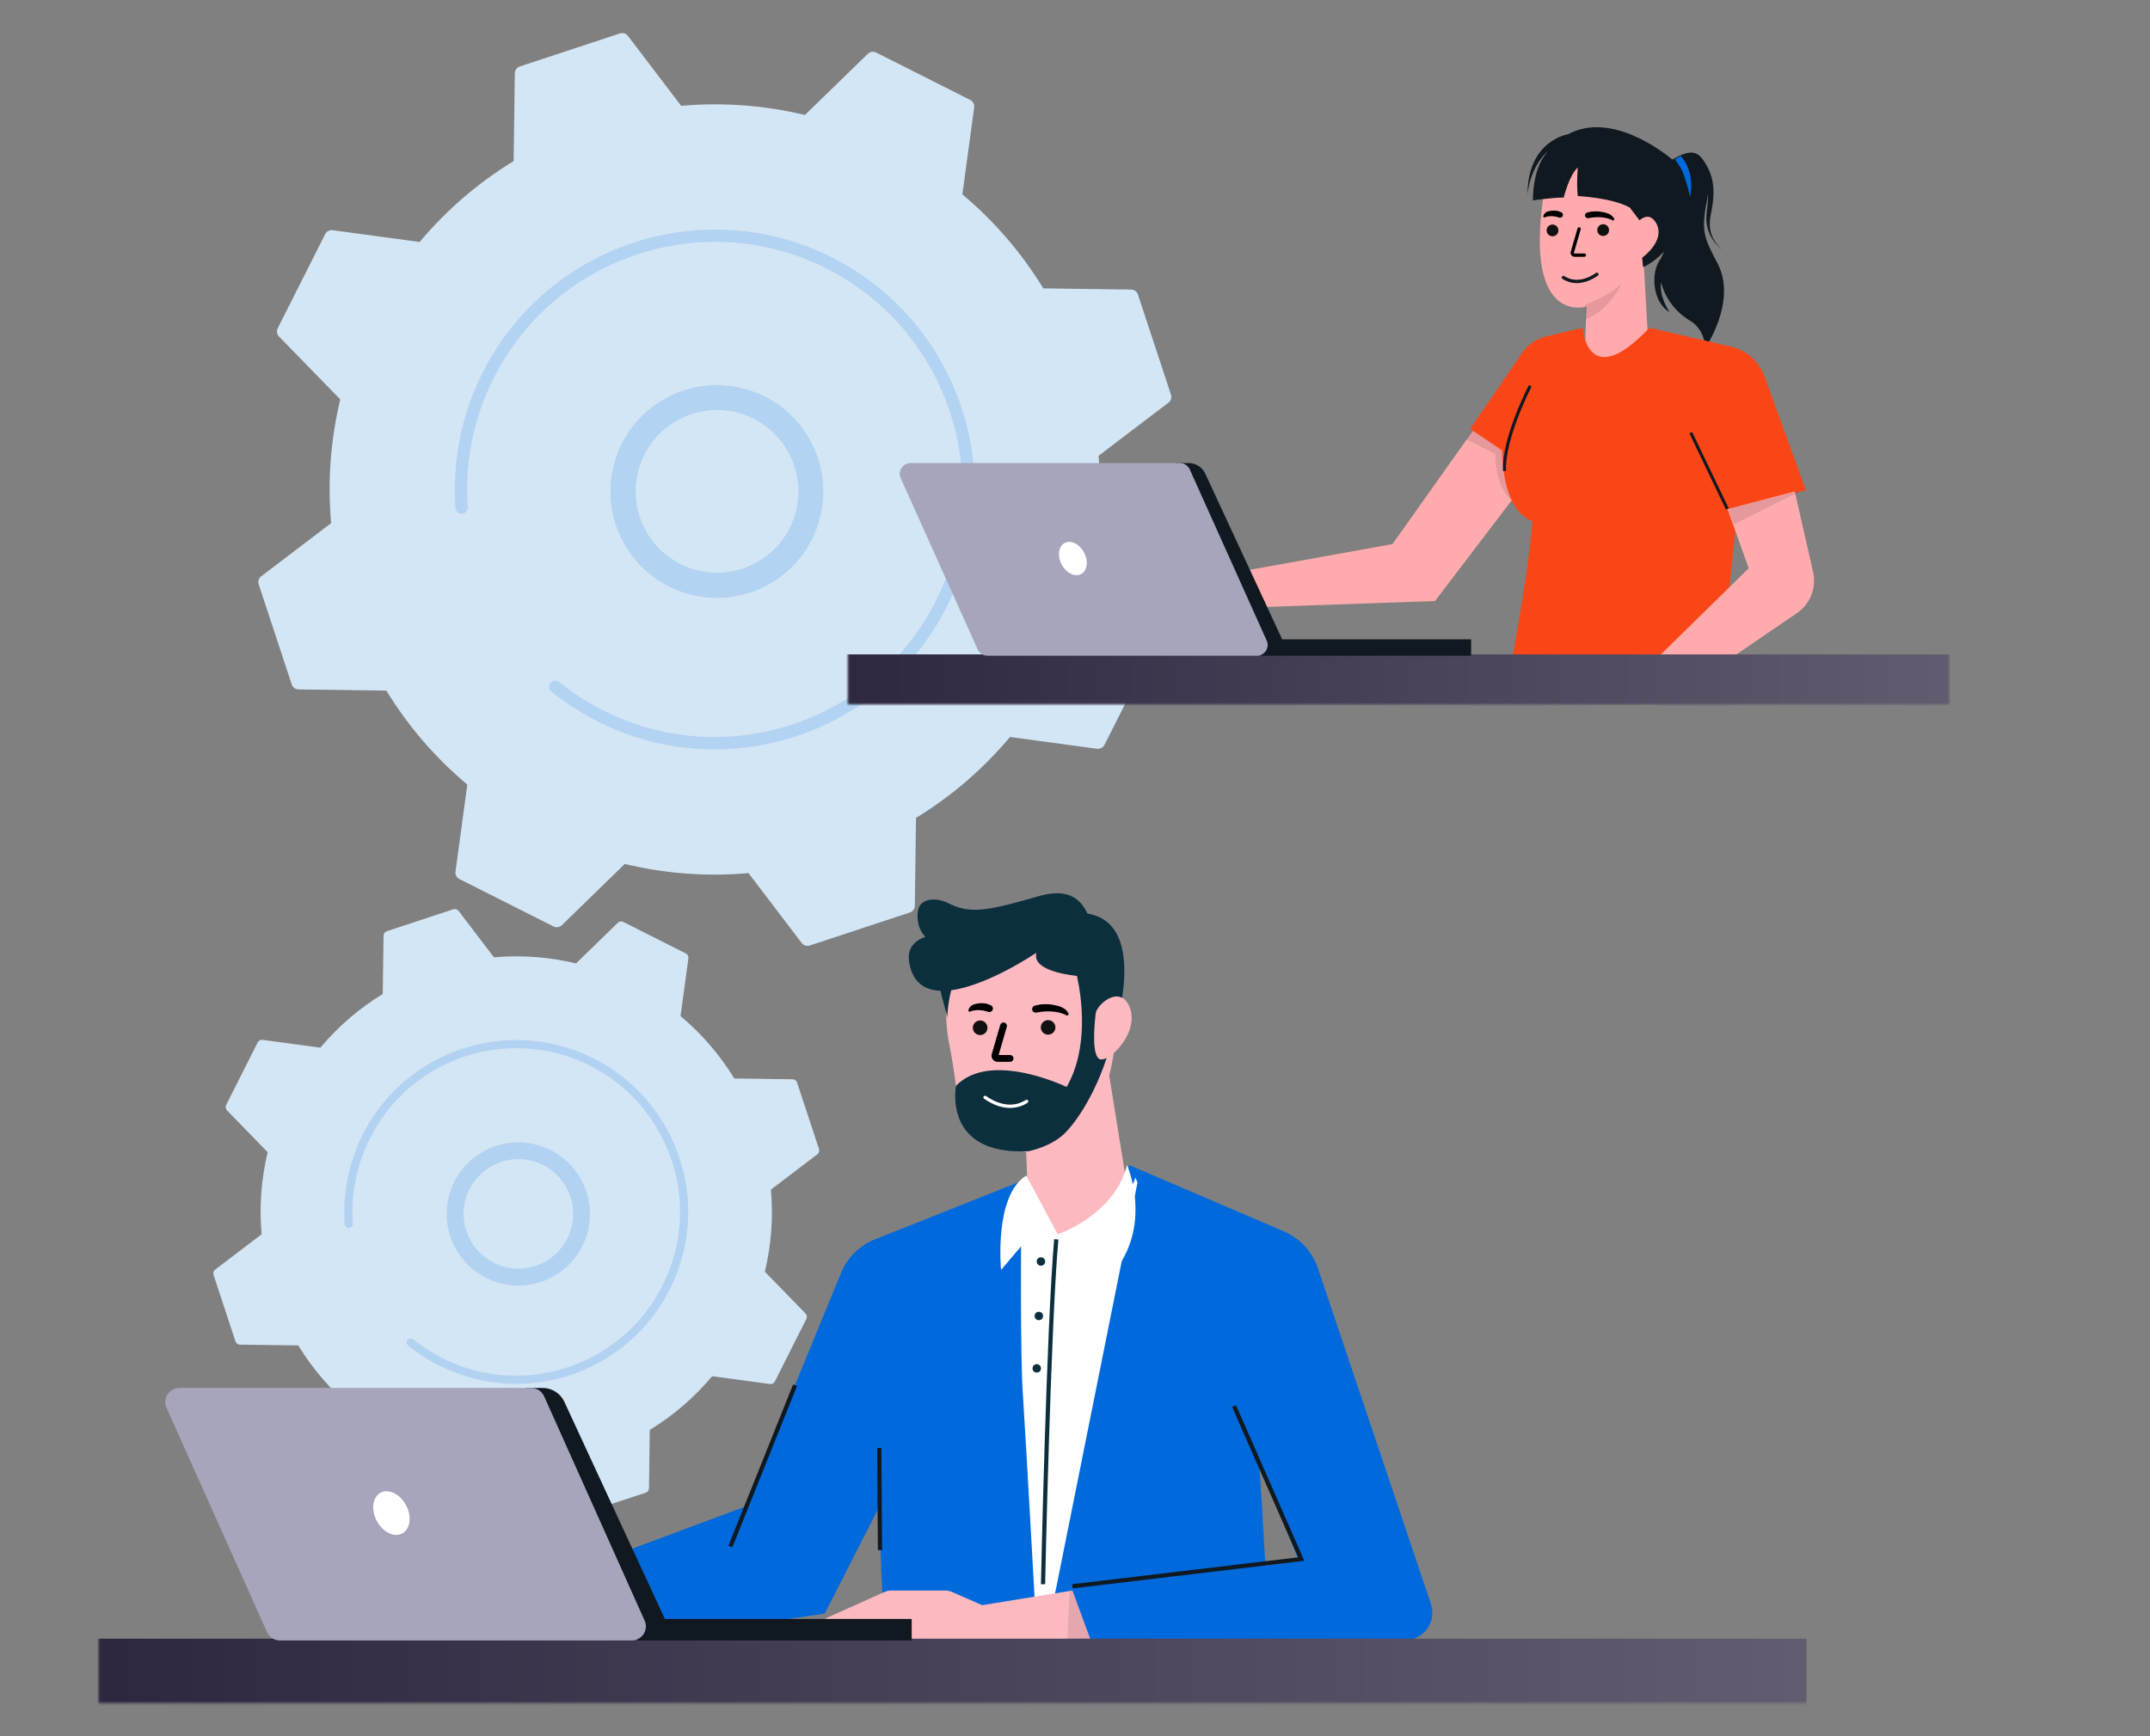 <?xml version="1.0" encoding="UTF-8"?>
<svg width="650px" height="525px" viewBox="0 0 650 525" version="1.1" xmlns="http://www.w3.org/2000/svg" xmlns:xlink="http://www.w3.org/1999/xlink">
    <rect x="0" y="0" width="650" height="525" fill="#808080" stroke="none"/>
    <title>Artboard</title>
    <defs>
        <rect id="path-1" x="0.032" y="0" width="589.167" height="266.115"></rect>
        <linearGradient x1="0%" y1="50%" x2="100%" y2="50%" id="linearGradient-3">
            <stop stop-color="#2B233C" offset="0%"></stop>
            <stop stop-color="#635C70" offset="100%"></stop>
        </linearGradient>
        <rect id="path-4" x="0.032" y="0" width="332.953" height="202.99"></rect>
        <linearGradient x1="59.273%" y1="51.863%" x2="79.62%" y2="112.967%" id="linearGradient-6">
            <stop stop-color="#2B233C" offset="0%"></stop>
            <stop stop-color="#635C70" offset="100%"></stop>
        </linearGradient>
        <linearGradient x1="41.163%" y1="-10.452%" x2="67.51%" y2="93.46%" id="linearGradient-7">
            <stop stop-color="#2B233C" offset="0%"></stop>
            <stop stop-color="#635C70" offset="100%"></stop>
        </linearGradient>
        <linearGradient x1="0%" y1="50%" x2="100%" y2="50%" id="linearGradient-8">
            <stop stop-color="#2B233C" offset="0%"></stop>
            <stop stop-color="#635C70" offset="100%"></stop>
        </linearGradient>
        <linearGradient x1="94.794%" y1="49.904%" x2="10.828%" y2="50.109%" id="linearGradient-9">
            <stop stop-color="#2B233C" offset="0%"></stop>
            <stop stop-color="#635C70" offset="100%"></stop>
        </linearGradient>
        <linearGradient x1="0%" y1="50%" x2="100%" y2="50%" id="linearGradient-10">
            <stop stop-color="#2B233C" offset="0%"></stop>
            <stop stop-color="#635C70" offset="100%"></stop>
        </linearGradient>
    </defs>
    <g id="Artboard" stroke="none" stroke-width="1" fill="none" fill-rule="evenodd">
        <g id="Group-18" transform="translate(29.798, 10)">
            <g id="Asset-1" transform="translate(48.304, 0)" fill-rule="nonzero">
                <path d="M10.099,196.973 C10.389,197.855 11.206,198.457 12.134,198.473 L38.705,198.831 C45.264,209.57 53.529,219.169 63.176,227.25 L59.608,253.564 C59.483,254.486 59.957,255.386 60.788,255.806 L89.252,270.153 C90.084,270.571 91.089,270.416 91.756,269.767 L110.786,251.246 C123.019,254.194 135.651,255.128 148.185,254.011 L164.281,275.155 C164.845,275.896 165.816,276.198 166.701,275.908 L196.973,265.925 C197.854,265.635 198.455,264.818 198.471,263.89 L198.831,237.32 C209.571,230.763 219.17,222.498 227.248,212.85 L253.566,216.418 C254.489,216.545 255.39,216.07 255.808,215.237 L270.153,186.777 C270.572,185.945 270.418,184.939 269.769,184.271 L251.245,165.241 C254.195,153.008 255.129,140.376 254.011,127.842 L275.158,111.75 C275.897,111.184 276.198,110.213 275.908,109.328 L265.925,79.059 C265.634,78.177 264.818,77.575 263.889,77.559 L237.319,77.201 C230.76,66.462 222.494,56.863 212.848,48.782 L216.416,22.468 C216.54,21.545 216.066,20.645 215.235,20.226 L186.772,5.878 C185.94,5.459 184.934,5.614 184.268,6.265 L165.238,24.777 C153.004,21.827 140.371,20.891 127.835,22.006 L111.742,0.862 C111.179,0.121 110.207,-0.181 109.323,0.109 L79.045,10.098 C78.163,10.388 77.562,11.205 77.547,12.133 L77.186,38.703 C66.446,45.259 56.847,53.525 48.769,63.173 L22.452,59.605 C21.529,59.479 20.628,59.953 20.21,60.786 L5.865,89.246 C5.446,90.078 5.6,91.084 6.249,91.752 L24.773,110.782 C21.823,123.015 20.888,135.647 22.004,148.18 L0.86,164.273 C0.12,164.838 -0.182,165.81 0.11,166.695 L10.099,196.973 Z" id="Path" fill="#D3E6F5"></path>
                <path d="M127.109,168.67 C110.947,162.473 102.584,144.6 108.183,128.221 C113.782,111.842 131.336,102.828 147.909,107.821 C164.483,112.815 174.135,130.026 169.754,146.772 C165.373,163.518 148.529,173.796 131.634,170.033 C130.094,169.69 128.582,169.235 127.109,168.67 Z M147.51,115.632 C146.37,115.197 145.199,114.843 144.007,114.576 C131.094,111.708 118.225,119.567 114.879,132.365 C111.532,145.163 118.907,158.315 131.571,162.136 C144.236,165.956 157.653,159.076 161.942,146.562 C166.231,134.049 159.855,120.384 147.51,115.632 L147.51,115.632 Z" id="Shape" fill-opacity="0.155" fill="#0069DC"></path>
                <path d="M110.023,211.445 C107.508,210.481 105.043,209.391 102.638,208.178 L102.638,208.178 C101.875,207.795 101.121,207.398 100.369,206.989 C96.68,204.979 93.157,202.678 89.834,200.107 L89.697,200.003 L89.315,199.713 L88.575,199.132 C87.945,198.626 87.711,197.772 87.995,197.015 C88.066,196.833 88.164,196.663 88.285,196.51 C88.928,195.713 90.093,195.583 90.895,196.22 C95.044,199.564 99.535,202.458 104.294,204.853 C127.979,216.798 155.058,214.92 176.335,202.274 C188.56,195.014 198.45,184.402 204.833,171.696 C205.99,169.402 207.029,167.051 207.948,164.652 C221.595,128.796 205.939,88.425 171.688,71.148 C134.837,52.56 89.738,67.44 71.164,104.299 C70.022,106.567 68.995,108.891 68.087,111.262 C64.163,121.499 62.541,132.475 63.335,143.41 C63.379,144.418 62.614,145.278 61.608,145.352 C60.602,145.426 59.72,144.686 59.616,143.683 C58.592,129.505 61.43,115.315 67.828,102.622 C87.33,63.921 134.689,48.316 173.371,67.809 C209.333,85.942 225.775,128.326 211.453,165.972 C210.489,168.497 209.398,170.971 208.183,173.385 C190.042,209.346 147.661,225.779 110.023,211.445 Z" id="Path" fill-opacity="0.155" fill="#0069DC"></path>
            </g>
            <g id="Asset-1-Copy" transform="translate(34.689, 264.877)" fill-rule="nonzero">
                <path d="M6.702,130.726 C6.895,131.312 7.437,131.712 8.053,131.722 L25.688,131.959 C30.041,139.087 35.526,145.457 41.928,150.821 L39.56,168.284 C39.478,168.897 39.792,169.494 40.344,169.772 L59.234,179.295 C59.786,179.572 60.453,179.469 60.896,179.038 L73.526,166.746 C81.645,168.703 90.029,169.323 98.347,168.582 L109.03,182.614 C109.404,183.106 110.048,183.307 110.635,183.114 L130.726,176.488 C131.311,176.296 131.71,175.753 131.72,175.138 L131.96,157.504 C139.088,153.152 145.458,147.667 150.819,141.264 L168.286,143.632 C168.898,143.716 169.497,143.401 169.774,142.848 L179.294,123.96 C179.572,123.408 179.47,122.74 179.04,122.296 L166.746,109.667 C168.703,101.548 169.323,93.164 168.581,84.846 L182.616,74.166 C183.107,73.79 183.306,73.146 183.114,72.558 L176.488,52.47 C176.295,51.884 175.753,51.485 175.137,51.474 L157.503,51.237 C153.15,44.109 147.664,37.739 141.262,32.375 L143.63,14.912 C143.713,14.299 143.398,13.702 142.847,13.424 L123.956,3.901 C123.404,3.623 122.736,3.726 122.294,4.158 L109.665,16.444 C101.545,14.486 93.161,13.865 84.841,14.605 L74.161,0.572 C73.787,0.08 73.142,-0.12 72.555,0.072 L52.46,6.702 C51.875,6.895 51.476,7.437 51.466,8.053 L51.227,25.686 C44.099,30.038 37.728,35.523 32.367,41.927 L14.901,39.559 C14.288,39.475 13.69,39.79 13.413,40.342 L3.892,59.23 C3.614,59.782 3.716,60.45 4.147,60.894 L16.441,73.523 C14.484,81.642 13.863,90.026 14.604,98.344 L0.571,109.024 C0.079,109.399 -0.12,110.045 0.073,110.632 L6.702,130.726 Z" id="Path" fill="#D3E6F5"></path>
                <path d="M84.459,112.433 C73.581,108.262 67.952,96.232 71.721,85.207 C75.489,74.183 87.304,68.116 98.459,71.477 C109.615,74.838 116.112,86.422 113.163,97.694 C110.214,108.965 98.876,115.883 87.505,113.351 C86.468,113.12 85.45,112.813 84.459,112.433 Z M98.191,76.735 C97.423,76.441 96.635,76.204 95.833,76.023 C87.142,74.093 78.48,79.383 76.227,87.997 C73.975,96.611 78.939,105.463 87.463,108.035 C95.987,110.606 105.018,105.975 107.905,97.553 C110.792,89.13 106.5,79.933 98.191,76.735 L98.191,76.735 Z" id="Shape" fill-opacity="0.16" fill="#0069DC"></path>
                <path d="M73.083,140.165 C71.42,139.528 69.789,138.807 68.198,138.005 L68.198,138.005 C67.694,137.751 67.195,137.488 66.698,137.218 C64.258,135.889 61.927,134.367 59.729,132.666 L59.639,132.597 L59.386,132.405 L58.897,132.021 C58.48,131.686 58.325,131.122 58.513,130.621 C58.56,130.501 58.625,130.388 58.705,130.287 C59.13,129.76 59.901,129.674 60.432,130.095 C63.175,132.307 66.146,134.221 69.294,135.806 C84.96,143.706 102.87,142.464 116.943,134.1 C125.029,129.297 131.57,122.279 135.792,113.875 C136.557,112.357 137.245,110.802 137.853,109.216 C146.878,85.5 136.524,58.798 113.87,47.37 C89.495,35.076 59.666,44.918 47.381,69.297 C46.626,70.797 45.946,72.334 45.345,73.903 C42.75,80.674 41.677,87.933 42.203,95.166 C42.232,95.832 41.726,96.401 41.06,96.45 C40.395,96.499 39.811,96.01 39.743,95.346 C39.066,85.969 40.943,76.583 45.175,68.188 C58.074,42.59 89.397,32.269 114.982,45.162 C138.769,57.156 149.644,85.189 140.17,110.089 C139.533,111.758 138.811,113.395 138.008,114.991 C126.009,138.777 97.977,149.646 73.083,140.165 Z" id="Path" fill-opacity="0.16" fill="#0069DC"></path>
            </g>
            <g id="Group-17">
                <g id="Group-16" transform="translate(0, 238.885)">
                    <mask id="mask-2" fill="white">
                        <use xlink:href="#path-1"></use>
                    </mask>
                    <g id="Rectangle"></g>
                    <g id="Group-22" mask="url(#mask-2)">
                        <g transform="translate(-35.895, 20.905)">
                            <g id="Doctor" transform="translate(113.904, 0.137)">
                                <path d="M228.934,48.47 C232.203,45.6 235.573,40.061 233.872,35.055 C232.977,32.413 231.505,31.418 229.95,31.374 C229.226,20.392 225.146,9.442 212.084,7.858 C184.794,4.55 174.944,25.278 179.209,45.961 C183.474,66.644 179.082,75.858 202.431,78.38 L204.011,121.698 L237.306,115.919 L227.538,55.301 C227.538,55.301 228.262,52.596 228.934,48.47 Z" id="Path" fill="#FCB9C0" fill-rule="nonzero"></path>
                                <path d="M224.568,50.295 C222.499,49.148 222.816,41.88 223.445,36.563 C223.711,34.314 228.224,30.068 231.467,31.773 C233.104,20.715 232.311,8.181 220.938,6.305 C216.946,-2.37 208.816,0.304 204.17,1.641 C189.738,5.786 185.187,6.261 178.923,3.2 C174.316,0.951 170.248,2.275 169.746,5.285 C168.858,10.684 171.974,13.339 171.974,13.339 C166.611,15.291 166.693,19.004 167.1,21.298 C168.159,27.255 171.84,29.492 176.524,29.669 C177.299,33.275 178.581,36.709 178.562,37.85 C178.67,35.033 179.074,32.236 179.767,29.504 C191.02,28.04 205.522,18.161 205.522,18.161 C204.138,23.231 214.052,24.771 217.784,25.176 C219.148,31.393 221.503,46.81 214.667,58.761 C214.667,58.761 191.616,47.558 181.214,58.413 C181.214,58.413 177.051,79.533 203.148,78.177 C203.148,78.177 210.764,76.783 214.966,71.84 C214.966,71.84 221.896,64.686 226.758,50.004 C225.863,50.441 225.082,50.58 224.568,50.295 Z" id="Path" fill="#0C2F3D" fill-rule="nonzero"></path>
                                <path d="M87.228,225.59 L80.367,225.622 L19.992,225.907 L0,225.907 L7.299,219.431 L24.999,211.472 C25.673,211.173 26.401,211.017 27.138,211.016 L43.309,211.016 C44.045,211.016 44.773,211.167 45.448,211.459 L54.581,215.452 L81.027,211.155 L81.871,211.016 L87.228,225.59 Z" id="Path" fill="#FCB9C0" fill-rule="nonzero"></path>
                                <path d="M72.351,479.696 L114.239,479.696 L124.393,339.019 L246.883,287.057 L246.883,250.938 L180.243,250.938 L78.285,302.386 C68.518,307.314 62.618,317.568 63.276,328.475 L72.351,479.696 Z" id="Path" fill="#000F60" fill-rule="nonzero"></path>
                                <path d="M154.54,480.33 L196.427,480.33 L199.601,343.455 C199.601,343.455 253.547,321.91 267.509,308.603 C267.509,308.603 278.933,298.464 267.509,254.106 L237.045,254.106 L156.444,302.9 C147.481,308.326 142.33,318.318 143.116,328.754 L154.54,480.33 Z" id="Path" fill="#000F60" fill-rule="nonzero"></path>
                                <path d="M324.787,215.059 L290.636,113.562 C288.946,108.548 285.198,104.49 280.329,102.403 L233.555,82.379 C233.555,82.379 221.814,135.95 218.323,151.9 C215.715,163.838 207.876,222.46 207.876,222.46 C207.876,222.46 202.628,159.428 201.72,147.92 C200.565,133.231 200.908,87.252 200.908,87.252 L156.704,104.843 C152.076,106.685 148.393,110.323 146.499,114.924 L117.412,185.669 L64.735,205.313 L69.495,228.759 L141.529,217.986 L158.03,185.669 C158.03,185.669 158.582,210.908 159.49,219.254 C161.204,235.096 158.665,254.106 158.665,254.106 L75.525,303.533 C75.525,303.533 88.173,304.566 97.738,302.9 C108.165,301.081 113.604,310.504 113.604,310.504 L200.553,268.681 L183.118,287.007 C178.674,291.672 174.766,296.817 171.466,302.348 L156.761,326.979 C156.761,326.979 184.337,338.696 192.302,347.257 C197.424,352.764 201.016,360.4 203.529,368.321 C209.133,385.912 209.438,404.922 209.438,404.922 C209.438,404.922 273.494,313.431 276.077,288.959 C277.289,277.476 276.972,255.912 276.185,234.462 C276.128,233.074 276.077,231.686 276.02,230.299 L317.717,226.021 C320.244,225.763 322.517,224.37 323.892,222.238 C325.268,220.105 325.597,217.463 324.787,215.059 L324.787,215.059 Z M274.751,203.462 C273.805,185.935 272.904,172.995 272.904,172.995 L284.962,202.144 L274.751,203.462 Z" id="Shape" fill="#0069DC" fill-rule="nonzero"></path>
                                <g id="Group-10" transform="translate(184.953, 33.417)">
                                    <path d="M10.623,6.88 L8.072,15.671 C7.921,16.191 8.314,16.71 8.858,16.71 L12.609,16.71" id="Stroke-3" stroke="#000000" stroke-width="2.066" stroke-linecap="round"></path>
                                    <path d="M1.352,7.438 C1.352,8.653 2.341,9.638 3.561,9.638 C4.783,9.638 5.774,8.653 5.774,7.438 C5.774,6.222 4.783,5.237 3.561,5.237 C2.341,5.237 1.352,6.222 1.352,7.438" id="Fill-58" fill="#111111"></path>
                                    <path d="M21.898,7.322 C21.898,8.538 22.888,9.523 24.108,9.523 C25.33,9.523 26.319,8.538 26.319,7.322 C26.319,6.107 25.33,5.122 24.108,5.122 C22.888,5.122 21.898,6.107 21.898,7.322" id="Fill-60" fill="#111111"></path>
                                    <path d="M5.991,2.627 C5.147,2.328 4.242,2.142 3.314,2.107 C2.851,2.088 2.379,2.093 1.916,2.164 C1.469,2.247 0.97,2.343 0.609,2.531 C0.405,2.637 0.154,2.56 0.047,2.357 C-0.014,2.237 -0.014,2.102 0.04,1.989 L0.201,1.648 C0.522,0.97 1.015,0.624 1.54,0.408 C2.073,0.213 2.633,0.129 3.191,0.052 C3.752,-0.037 4.326,0 4.887,0.072 C5.453,0.117 6.001,0.308 6.518,0.529 L6.775,0.638 C7.32,0.872 7.57,1.5 7.337,2.041 C7.112,2.561 6.519,2.812 5.991,2.627" id="Fill-62" fill="#000000"></path>
                                    <path d="M20.266,0.702 C21.103,0.495 21.964,0.328 22.835,0.322 C23.704,0.283 24.585,0.313 25.447,0.467 C26.307,0.625 27.17,0.803 27.991,1.121 C28.804,1.462 29.575,1.954 30.11,2.818 L30.238,3.023 C30.371,3.237 30.303,3.517 30.088,3.65 C29.936,3.743 29.75,3.738 29.608,3.651 C29.014,3.289 28.225,3.046 27.491,2.846 C26.738,2.659 25.96,2.567 25.188,2.508 C23.638,2.418 22.085,2.537 20.574,2.843 C19.99,2.961 19.418,2.584 19.3,2.001 C19.184,1.435 19.538,0.884 20.095,0.744 L20.266,0.702 Z" id="Fill-64" fill="#000000"></path>
                                    <path d="M17.623,28.495 C11.6,32.633 7.208,31.099 5.046,29.706" id="Stroke-66" stroke="#FFFFFF" stroke-linecap="round" stroke-linejoin="round" transform="translate(11.334, 29.835) scale(1, -1) rotate(-180) translate(-11.334, -29.835) "></path>
                                </g>
                                <path d="M206.264,236.363 L236.087,87.663 L235.452,86.143 C235.452,86.143 230.382,103.011 213.88,103.924 C202.456,104.557 200.273,89.672 200.273,89.672 L200.908,106.458 C200.908,106.458 200.648,139.961 201.403,151.133 C202.304,164.358 206.264,236.363 206.264,236.363 Z" id="Path" fill="#FFFFFF" fill-rule="nonzero"></path>
                                <polygon id="Rectangle" fill="#101820" fill-rule="nonzero" transform="translate(203.913, 245.467) rotate(-81.92) translate(-203.913, -245.467) " points="179.848 244.827 227.977 244.837 227.977 246.106 179.848 246.096"></polygon>
                                <path d="M211.583,105.736 L205.63,101.389 L194.841,114.063 C194.841,114.063 192.626,91.592 202.456,85.547 L211.976,103.29 C211.976,103.29 229.112,97.587 232.92,82.379 C232.92,82.379 240.536,99.488 229.518,114.063 L219.592,102.916 L211.583,105.736 Z" id="Path" fill="#FFFFFF" fill-rule="nonzero"></path>
                                <path d="M221.776,225.59 L214.915,225.622 L154.54,225.907 L134.548,225.907 L141.846,219.431 L159.547,211.472 C160.22,211.173 160.949,211.017 161.686,211.016 L177.857,211.016 C178.593,211.016 179.321,211.167 179.996,211.459 L189.129,215.452 L215.575,211.155 L216.419,211.016 L221.776,225.59 Z" id="Path" fill="#FCB9C0" fill-rule="nonzero"></path>
                                <polygon id="Path" fill="#101820" fill-rule="nonzero" points="216.495 210.376 216.343 209.121 284.67 200.985 264.704 155.505 265.872 154.998 286.524 202.037"></polygon>
                                <path d="M208.168,209.115 L206.899,209.115 C206.899,208.342 208.568,131.356 210.897,104.773 L212.167,104.881 C209.838,131.413 208.168,208.354 208.168,209.115 Z" id="Path" fill="#0C2F3D" fill-rule="nonzero"></path>
                                <ellipse id="Oval" fill="#0C2F3D" fill-rule="nonzero" cx="206.899" cy="111.528" rx="1.269" ry="1.267"></ellipse>
                                <ellipse id="Oval" fill="#0C2F3D" fill-rule="nonzero" cx="206.264" cy="128.004" rx="1.269" ry="1.267"></ellipse>
                                <ellipse id="Oval" fill="#0C2F3D" fill-rule="nonzero" cx="205.63" cy="143.846" rx="1.269" ry="1.267"></ellipse>
                                <polygon id="Rectangle" fill="#101820" fill-rule="nonzero" transform="translate(158.127, 183.372) rotate(-0.39) translate(-158.127, -183.372) " points="157.492 167.952 158.761 167.952 158.762 198.793 157.492 198.793"></polygon>
                                <polygon id="Rectangle" fill="#101820" fill-rule="nonzero" transform="translate(122.78, 173.334) rotate(-68.19) translate(-122.78, -173.334) " points="96.495 172.686 149.064 172.714 149.064 173.983 96.496 173.955"></polygon>
                                <polygon id="Path" fill="#000000" fill-rule="nonzero" opacity="0.1" points="221.776 225.59 214.915 225.622 215.575 211.155 216.419 211.016"></polygon>
                            </g>
                            <g id="Table" transform="translate(0.032, 225.407)">
                                <rect id="Rectangle" fill="#A4ABCB" fill-rule="nonzero" x="35.475" y="14.281" width="20.271" height="276.415"></rect>
                                <rect id="Rectangle" fill="#A4ABCB" fill-rule="nonzero" x="432.032" y="13.646" width="20.271" height="276.415"></rect>
                                <polygon id="Rectangle" fill="url(#linearGradient-3)" fill-rule="nonzero" points="0 0.317 552.224 0.317 552.224 20.628 0 20.628"></polygon>
                            </g>
                            <g id="Laptop" transform="translate(55.73, 149.904)">
                                <path d="M114.416,-2.51673888e-06 L109.238,-2.51673888e-06 L143.068,76.35 L225.996,76.35 L225.996,69.85 L151.367,69.85 L120.981,4.183 C119.8,1.631 117.236,-0.002 114.416,-2.51673888e-06 Z" id="Path" fill="#101820" fill-rule="nonzero"></path>
                                <path d="M114.872,2.524 L145.258,70.349 C145.851,71.668 145.732,73.196 144.943,74.409 C144.154,75.621 142.802,76.352 141.352,76.35 L35.001,76.35 C33.313,76.351 31.783,75.362 31.095,73.826 L0.709,6.001 C0.116,4.681 0.235,3.151 1.026,1.938 C1.816,0.726 3.17,-0.004 4.621,-1.88963335e-05 L110.972,-1.88963335e-05 C112.657,0.004 114.183,0.992 114.872,2.524 L114.872,2.524 Z" id="Path" fill="#A6A5BC" fill-rule="nonzero"></path>
                                <ellipse id="Oval" fill="#FFFFFF" fill-rule="nonzero" transform="translate(68.704, 37.839) rotate(-27.74) translate(-68.704, -37.839) " cx="68.704" cy="37.839" rx="5.023" ry="6.971"></ellipse>
                            </g>
                        </g>
                    </g>
                </g>
                <g id="Group-16-Copy" transform="translate(226.507, 0)">
                    <mask id="mask-5" fill="white">
                        <use xlink:href="#path-4"></use>
                    </mask>
                    <g id="Rectangle"></g>
                    <g id="Group-22" mask="url(#mask-5)">
                        <g transform="translate(-27.198, 28.468)">
                            <g id="Asset-2" transform="translate(215.838, 181) scale(-1, 1) translate(-215.838, -181) translate(112.338, 0)">
                                <path d="M68.824,54.231 L68.824,54.394 L68.989,59.105 L69.446,71.789 L49.843,70.113 L51.437,42.333 L51.57,40.048 C40.195,30.92 49.138,27.126 49.138,27.126 L52.179,12.254 C52.179,12.254 66.282,9.247 70.404,10.033 C73.572,10.638 81.343,17.811 81.343,17.811 C81.572,19.171 81.775,20.48 81.952,21.74 C87.319,60.092 68.824,54.231 68.824,54.231 Z" id="Path" fill="#FFAAAD" fill-rule="nonzero"></path>
                                <path d="M71.519,30.75 L69.465,37.842 C69.344,38.261 69.66,38.68 70.098,38.68 L73.119,38.68" id="Stroke-3" stroke="#000000" stroke-linecap="round" transform="translate(71.279, 34.715) scale(-1, 1) translate(-71.279, -34.715) "></path>
                                <path d="M77.3,31.2 C77.3,32.18 78.097,32.975 79.079,32.975 C80.063,32.975 80.86,32.18 80.86,31.2 C80.86,30.219 80.063,29.424 79.079,29.424 C78.097,29.424 77.3,30.219 77.3,31.2" id="Fill-58" fill="#111111" transform="translate(79.08, 31.199) scale(-1, 1) translate(-79.08, -31.199) "></path>
                                <path d="M61.994,31.106 C61.994,32.087 62.791,32.882 63.774,32.882 C64.757,32.882 65.554,32.087 65.554,31.106 C65.554,30.126 64.757,29.332 63.774,29.332 C62.791,29.332 61.994,30.126 61.994,31.106" id="Fill-60" fill="#111111" transform="translate(63.774, 31.107) scale(-1, 1) translate(-63.774, -31.107) "></path>
                                <path d="M80.736,27.318 C80.057,27.077 79.328,26.927 78.581,26.899 C78.208,26.884 77.828,26.888 77.456,26.945 C77.095,27.011 76.693,27.089 76.403,27.241 C76.239,27.327 76.037,27.264 75.95,27.1 C75.901,27.004 75.901,26.895 75.945,26.804 L76.074,26.528 C76.333,25.982 76.73,25.702 77.153,25.528 C77.582,25.371 78.032,25.303 78.482,25.241 C78.934,25.169 79.396,25.199 79.848,25.257 C80.304,25.293 80.745,25.447 81.16,25.626 L81.367,25.713 C81.806,25.902 82.008,26.409 81.82,26.846 C81.639,27.265 81.161,27.468 80.736,27.318" id="Fill-62" fill="#000000" transform="translate(78.902, 26.283) scale(-1, 1) translate(-78.902, -26.283) "></path>
                                <path d="M61.186,25.765 C61.86,25.598 62.553,25.463 63.254,25.458 C63.954,25.427 64.663,25.452 65.357,25.575 C66.05,25.703 66.745,25.847 67.406,26.103 C68.06,26.379 68.681,26.776 69.112,27.472 L69.215,27.638 C69.322,27.81 69.267,28.037 69.094,28.143 C68.972,28.219 68.822,28.214 68.708,28.144 C68.229,27.853 67.594,27.656 67.003,27.495 C66.397,27.344 65.771,27.27 65.149,27.223 C63.901,27.15 62.651,27.246 61.434,27.492 C60.963,27.587 60.503,27.284 60.408,26.813 C60.315,26.356 60.6,25.912 61.048,25.799 L61.186,25.765 Z" id="Fill-64" fill="#000000" transform="translate(64.83, 26.822) scale(-1, 1) translate(-64.83, -26.822) "></path>
                                <path d="M75.787,44.474 C70.938,47.813 67.401,46.576 65.661,45.452" id="Stroke-66" stroke="#101820" stroke-linecap="round" stroke-linejoin="round" transform="translate(70.724, 45.556) scale(1, -1) rotate(-180) translate(-70.724, -45.556) "></path>
                                <path d="M32.953,66.838 C32.953,62.627 35.475,59.691 37.195,58.698 C44.884,54.264 46.229,46.926 46.229,46.926 C46.982,51.142 43.684,55.924 43.684,55.924 C48.952,52.863 49.331,44.055 46.695,40.228 C46.161,39.426 45.731,38.558 45.413,37.645 C48.783,41.226 51.702,42.283 51.702,42.283 L51.98,39.5 C43.967,33.132 47.671,28.169 49.367,27.306 C51.064,26.443 52.765,28.169 52.765,28.169 L55.734,24.282 C61.252,21.258 71.441,20.826 71.441,20.826 C71.865,17.375 71.441,12.194 71.441,12.194 C73.991,14.351 75.687,21.258 75.687,21.258 C79.085,21.258 85.028,22.125 85.028,22.125 C84.955,16.137 83.577,11.457 81.621,8.739 C81.201,8.15 80.768,7.593 80.33,7.074 C86.186,12.296 86.642,20.451 86.642,20.451 C86.642,3.975 74.433,2.148 74.433,2.148 L74.433,2.148 C61.239,-5.018 45.112,7.885 42.859,9.783 L42.859,9.783 L40.984,8.771 L40.902,8.725 C36.196,6.494 34.586,7.955 32.547,11.466 C31.38,13.637 29.491,16.99 30.965,25.047 C31.421,27.427 32.948,32.584 27.831,36.921 C31.004,34.596 32.784,30.78 32.547,26.81 C32.438,24.129 31.982,23.67 32.091,20.015 C32.369,23.002 32.757,23.568 33.04,25.864 C33.792,32.074 32.903,34.101 29.19,41.17 C23.166,52.673 32.953,66.838 32.953,66.838 Z" id="Path" fill="#101820" fill-rule="nonzero"></path>
                                <path d="M37.513,21.042 C38.044,18.522 38.771,16.056 39.686,13.672 C40.354,12.012 41.284,10.897 42.083,9.672 L40.346,8.664 C38.722,10.352 36.16,14.823 37.513,21.042 Z" id="Path" fill="#0069DC" fill-rule="nonzero"></path>
                                <path d="M112.635,352.757 L85.404,352.183 L87.103,336.506 L90.038,309.436 L112.036,309.436 C112.036,309.436 104,329.907 101.631,340.539 C101.355,341.712 101.153,342.901 101.027,344.1 C100.793,346.933 112.635,352.757 112.635,352.757 Z" id="Path" fill="#FFAAAD" fill-rule="nonzero"></path>
                                <path d="M85.764,346.162 L84.213,356.534 C84.029,357.76 84.4,359.004 85.23,359.942 C86.06,360.881 87.266,361.42 88.535,361.422 L126.527,361.422 C126.973,361.422 127.36,361.122 127.462,360.698 C127.564,360.275 127.354,359.838 126.954,359.644 L109.769,351.241 C109.589,351.154 109.385,351.124 109.187,351.157 C106.889,351.535 92.152,353.619 87.557,345.825 C87.36,345.464 86.944,345.27 86.533,345.348 C86.122,345.425 85.81,345.756 85.764,346.162 Z" id="Path" fill="#0C2F3D" fill-rule="nonzero"></path>
                                <path d="M180.711,352.757 L155.047,352.183 L151.798,336.751 L146.054,309.436 L168.057,309.436 C168.057,309.436 168.909,321.738 169.194,332.224 C169.325,337.007 169.34,341.413 169.101,344.096 C168.871,346.933 180.711,352.757 180.711,352.757 Z" id="Path" fill="#FFAAAD" fill-rule="nonzero"></path>
                                <path d="M153.836,346.14 L152.289,356.526 C152.104,357.754 152.474,359 153.303,359.94 C154.132,360.88 155.338,361.421 156.608,361.422 L194.603,361.422 C195.049,361.422 195.436,361.122 195.538,360.697 C195.64,360.273 195.43,359.835 195.03,359.642 L177.83,351.231 C177.65,351.143 177.446,351.114 177.248,351.146 C174.973,351.525 160.216,353.612 155.616,345.806 C155.414,345.457 155.006,345.272 154.603,345.348 C154.2,345.423 153.892,345.742 153.836,346.14 Z" id="Path" fill="#0C2F3D" fill-rule="nonzero"></path>
                                <path d="M206.454,149.491 C205.995,150.871 203.699,149.951 201.862,149.491 C201.862,149.491 203.24,155.011 194.974,150.871 C194.974,150.871 196.811,154.551 192.219,153.171 C192.219,153.171 182.116,151.331 173.851,145.352 L114.614,143.282 L91.842,113.385 L82.929,101.679 L100.379,87.88 L105.765,95.469 L127.471,126.056 L178.443,135.255 L195.433,132.956 C195.433,132.956 191.76,138.935 188.086,138.475 L205.003,143.254 C205.811,143.436 206.391,144.146 206.408,144.975 C206.426,145.805 205.876,146.539 205.077,146.754 L205.995,147.214 C206.932,147.569 206.776,148.53 206.454,149.491 Z" id="Path" fill="#FFAAAD" fill-rule="nonzero"></path>
                                <path d="M169.571,332.154 L152.818,336.667 L147.292,309.436 L168.459,309.436 C168.459,309.436 169.296,321.7 169.571,332.154 Z" id="Path" fill="#000000" fill-rule="nonzero" opacity="0.1"></path>
                                <path d="M85.422,163.382 L151.63,204.077 C157.521,207.701 161.356,213.884 161.979,220.763 L172.047,331.716 L145.783,331.716 L126.431,220.873 L45.797,167.062 L85.422,163.382 Z" id="Path" fill="url(#linearGradient-6)" fill-rule="nonzero"></path>
                                <path d="M112.635,309.436 C112.635,309.436 104.662,329.802 102.312,340.38 L87.88,336.373 L90.791,309.441 L112.635,309.436 Z" id="Path" fill="#000000" fill-rule="nonzero" opacity="0.1"></path>
                                <path d="M29.35,163.382 C29.35,163.382 15.544,194.664 35.793,212.144 C35.793,212.144 60.183,224.565 103.44,232.845 L83.652,335.429 L112.69,335.309 L145.396,224.818 C147.525,217.616 144.357,209.903 137.78,206.274 L71.687,169.823 L29.35,163.382 Z" id="Path" fill="url(#linearGradient-7)" fill-rule="nonzero"></path>
                                <path d="M96.369,98.83 C96.369,98.83 96.701,108.238 91.625,112.635 L82.929,100.705 L99.953,86.642 L105.208,94.377 L96.369,98.83 Z" id="Path" fill="#000000" fill-rule="nonzero" opacity="0.1"></path>
                                <path d="M69.986,60.65 C69.986,60.65 68.608,80.58 49.779,60.65 L25.176,66.323 C20.469,67.405 16.625,70.821 14.967,75.398 L2.475,109.78 L23.142,114.879 L28.653,169.571 L92.489,167.254 C92.489,167.254 86.519,136.663 85.141,119.05 C85.141,119.05 93.867,117.66 94.326,97.729 L103.971,91.24 L88.269,68.26 C86.55,65.751 83.969,63.975 81.026,63.278 L69.986,60.65 Z" id="Path" fill="#FA4616" fill-rule="nonzero"></path>
                                <path d="M83.728,181.605 C83.362,182.725 82.213,183.385 81.069,183.133 L64.543,179.388 C60.888,181.228 54.062,179.793 53.121,179.388 C51.874,178.85 19.443,156.681 5.147,146.906 C1.145,144.166 -0.781,139.236 0.295,134.485 L5.769,110.449 L5.833,110.159 L26.164,115.45 L24.419,120.344 L19.768,133.372 L55.406,168.334 L70.515,167.032 C71.346,166.961 72.172,167.211 72.827,167.731 L82.974,175.772 C83.523,176.2 83.899,176.812 84.034,177.497 C84.284,178.87 84.179,180.285 83.728,181.605 L83.728,181.605 Z" id="Path" fill="#FFAAAD" fill-rule="nonzero"></path>
                                <polygon id="Rectangle" fill="#101820" fill-rule="nonzero" transform="translate(31.765, 103.876) rotate(-64.36) translate(-31.765, -103.876) " points="18.987 103.426 44.544 103.405 44.543 104.326 18.986 104.346"></polygon>
                                <path d="M94.051,103.971 L93.133,103.929 C93.564,94.185 85.487,78.572 85.404,78.409 L86.216,77.978 C86.551,78.632 94.496,93.986 94.051,103.971 Z" id="Path" fill="#101820" fill-rule="nonzero"></path>
                                <polygon id="Rectangle" fill="#101820" fill-rule="nonzero" transform="translate(77.872, 174.784) rotate(-56.31) translate(-77.872, -174.784) " points="77.418 167.468 78.339 167.467 78.325 182.101 77.404 182.102"></polygon>
                                <polygon id="Rectangle" fill="#101820" fill-rule="nonzero" transform="translate(76.712, 178.134) rotate(-56.49) translate(-76.712, -178.134) " points="76.259 170.567 77.18 170.566 77.166 185.702 76.244 185.703"></polygon>
                                <polygon id="Rectangle" fill="#101820" fill-rule="nonzero" transform="translate(71.215, 179.057) rotate(-54.44) translate(-71.215, -179.057) " points="70.758 175.802 71.679 175.801 71.673 182.311 70.751 182.312"></polygon>
                                <polygon id="Path" fill="#101820" fill-rule="nonzero" points="205.13 146.054 189.375 142.065 189.71 141.103 205.466 145.092"></polygon>
                                <polygon id="Path" fill="#101820" fill-rule="nonzero" points="201.431 149.767 189.375 145.713 189.696 144.816 201.752 148.875"></polygon>
                                <polygon id="Path" fill="#101820" fill-rule="nonzero" points="195.134 151.005 188.137 148.183 188.567 147.292 195.564 150.114"></polygon>
                                <polygon id="Rectangle" fill="#FFFFFF" fill-rule="nonzero" transform="translate(133.165, 268.136) rotate(-73.52) translate(-133.165, -268.136) " points="91.183 267.699 175.149 267.652 175.148 268.572 91.182 268.619"></polygon>
                                <path d="M69.314,58.174 C61.35,55.169 58.282,47.318 58.174,47.034 C60.584,49.913 65.287,52.151 69.152,53.615 L69.314,58.174 Z" id="Path" fill="#000000" fill-rule="nonzero" opacity="0.1"></path>
                                <polygon id="Path" fill="#000000" fill-rule="nonzero" opacity="0.1" points="25.993 115.303 24.192 120.061 4.951 110.441 5.017 110.159"></polygon>
                            </g>
                            <g id="Chair" transform="translate(217.938, 224.346)">
                                <rect id="Rectangle" fill="#8787A0" fill-rule="nonzero" x="19.85" y="79.245" width="80.37" height="8.214"></rect>
                                <rect id="Rectangle" fill="#A4ABCB" fill-rule="nonzero" x="55.92" y="19.57" width="8.231" height="135.779"></rect>
                                <polygon id="Path" fill="#A4ABCB" fill-rule="nonzero" points="31.228 19.57 0.242 155.348 8.473 155.348 39.459 19.57"></polygon>
                                <polygon id="Path" fill="#A4ABCB" fill-rule="nonzero" points="88.843 19.57 119.829 155.348 111.599 155.348 80.612 19.57"></polygon>
                                <path d="M111.841,12.08 L111.841,24.16 L7.747,24.16 L7.747,12.08 C7.747,5.408 13.166,0 19.85,0 L99.737,0 C106.421,0 111.841,5.408 111.841,12.08 Z" id="Path" fill="url(#linearGradient-8)" fill-rule="nonzero"></path>
                                <path d="M111.686,10.147 L7.901,10.147 C8.851,4.298 13.913,-0 19.85,0 L99.737,0 C105.674,-0 110.736,4.298 111.686,10.147 Z" id="Path" fill="url(#linearGradient-9)" fill-rule="nonzero"></path>
                            </g>
                            <g id="Table" transform="translate(0.024, 159.169)">
                                <rect id="Rectangle" fill="#A4ABCB" fill-rule="nonzero" x="27.155" y="10.899" width="15.517" height="210.948"></rect>
                                <rect id="Rectangle" fill="#A4ABCB" fill-rule="nonzero" x="330.705" y="10.414" width="15.517" height="210.948"></rect>
                                <rect id="Rectangle" fill="url(#linearGradient-10)" fill-rule="nonzero" x="0" y="0.242" width="365.861" height="15.5"></rect>
                            </g>
                            <g id="Laptop" transform="translate(42.66, 101.549)">
                                <path d="M87.581,-1.92066915e-06 L83.618,-1.92066915e-06 L109.513,58.267 L172.992,58.267 L172.992,53.307 L115.866,53.307 L92.606,3.193 C91.702,1.245 89.74,-0.002 87.581,-1.92066915e-06 Z" id="Path" fill="#101820" fill-rule="nonzero"></path>
                                <path d="M87.93,1.926 L111.19,53.687 C111.644,54.694 111.553,55.86 110.949,56.785 C110.345,57.711 109.31,58.268 108.2,58.267 L26.792,58.267 C25.5,58.268 24.329,57.513 23.802,56.341 L0.543,4.579 C0.089,3.572 0.18,2.405 0.785,1.479 C1.39,0.554 2.427,-0.003 3.537,-1.44208861e-05 L84.945,-1.44208861e-05 C86.235,0.003 87.403,0.757 87.93,1.926 L87.93,1.926 Z" id="Path" fill="#A6A5BC" fill-rule="nonzero"></path>
                                <ellipse id="Oval" fill="#FFFFFF" fill-rule="nonzero" transform="translate(52.59, 28.877) rotate(-27.74) translate(-52.59, -28.877) " cx="52.59" cy="28.877" rx="3.842" ry="5.323"></ellipse>
                            </g>
                        </g>
                    </g>
                </g>
            </g>
        </g>
    </g>
</svg>